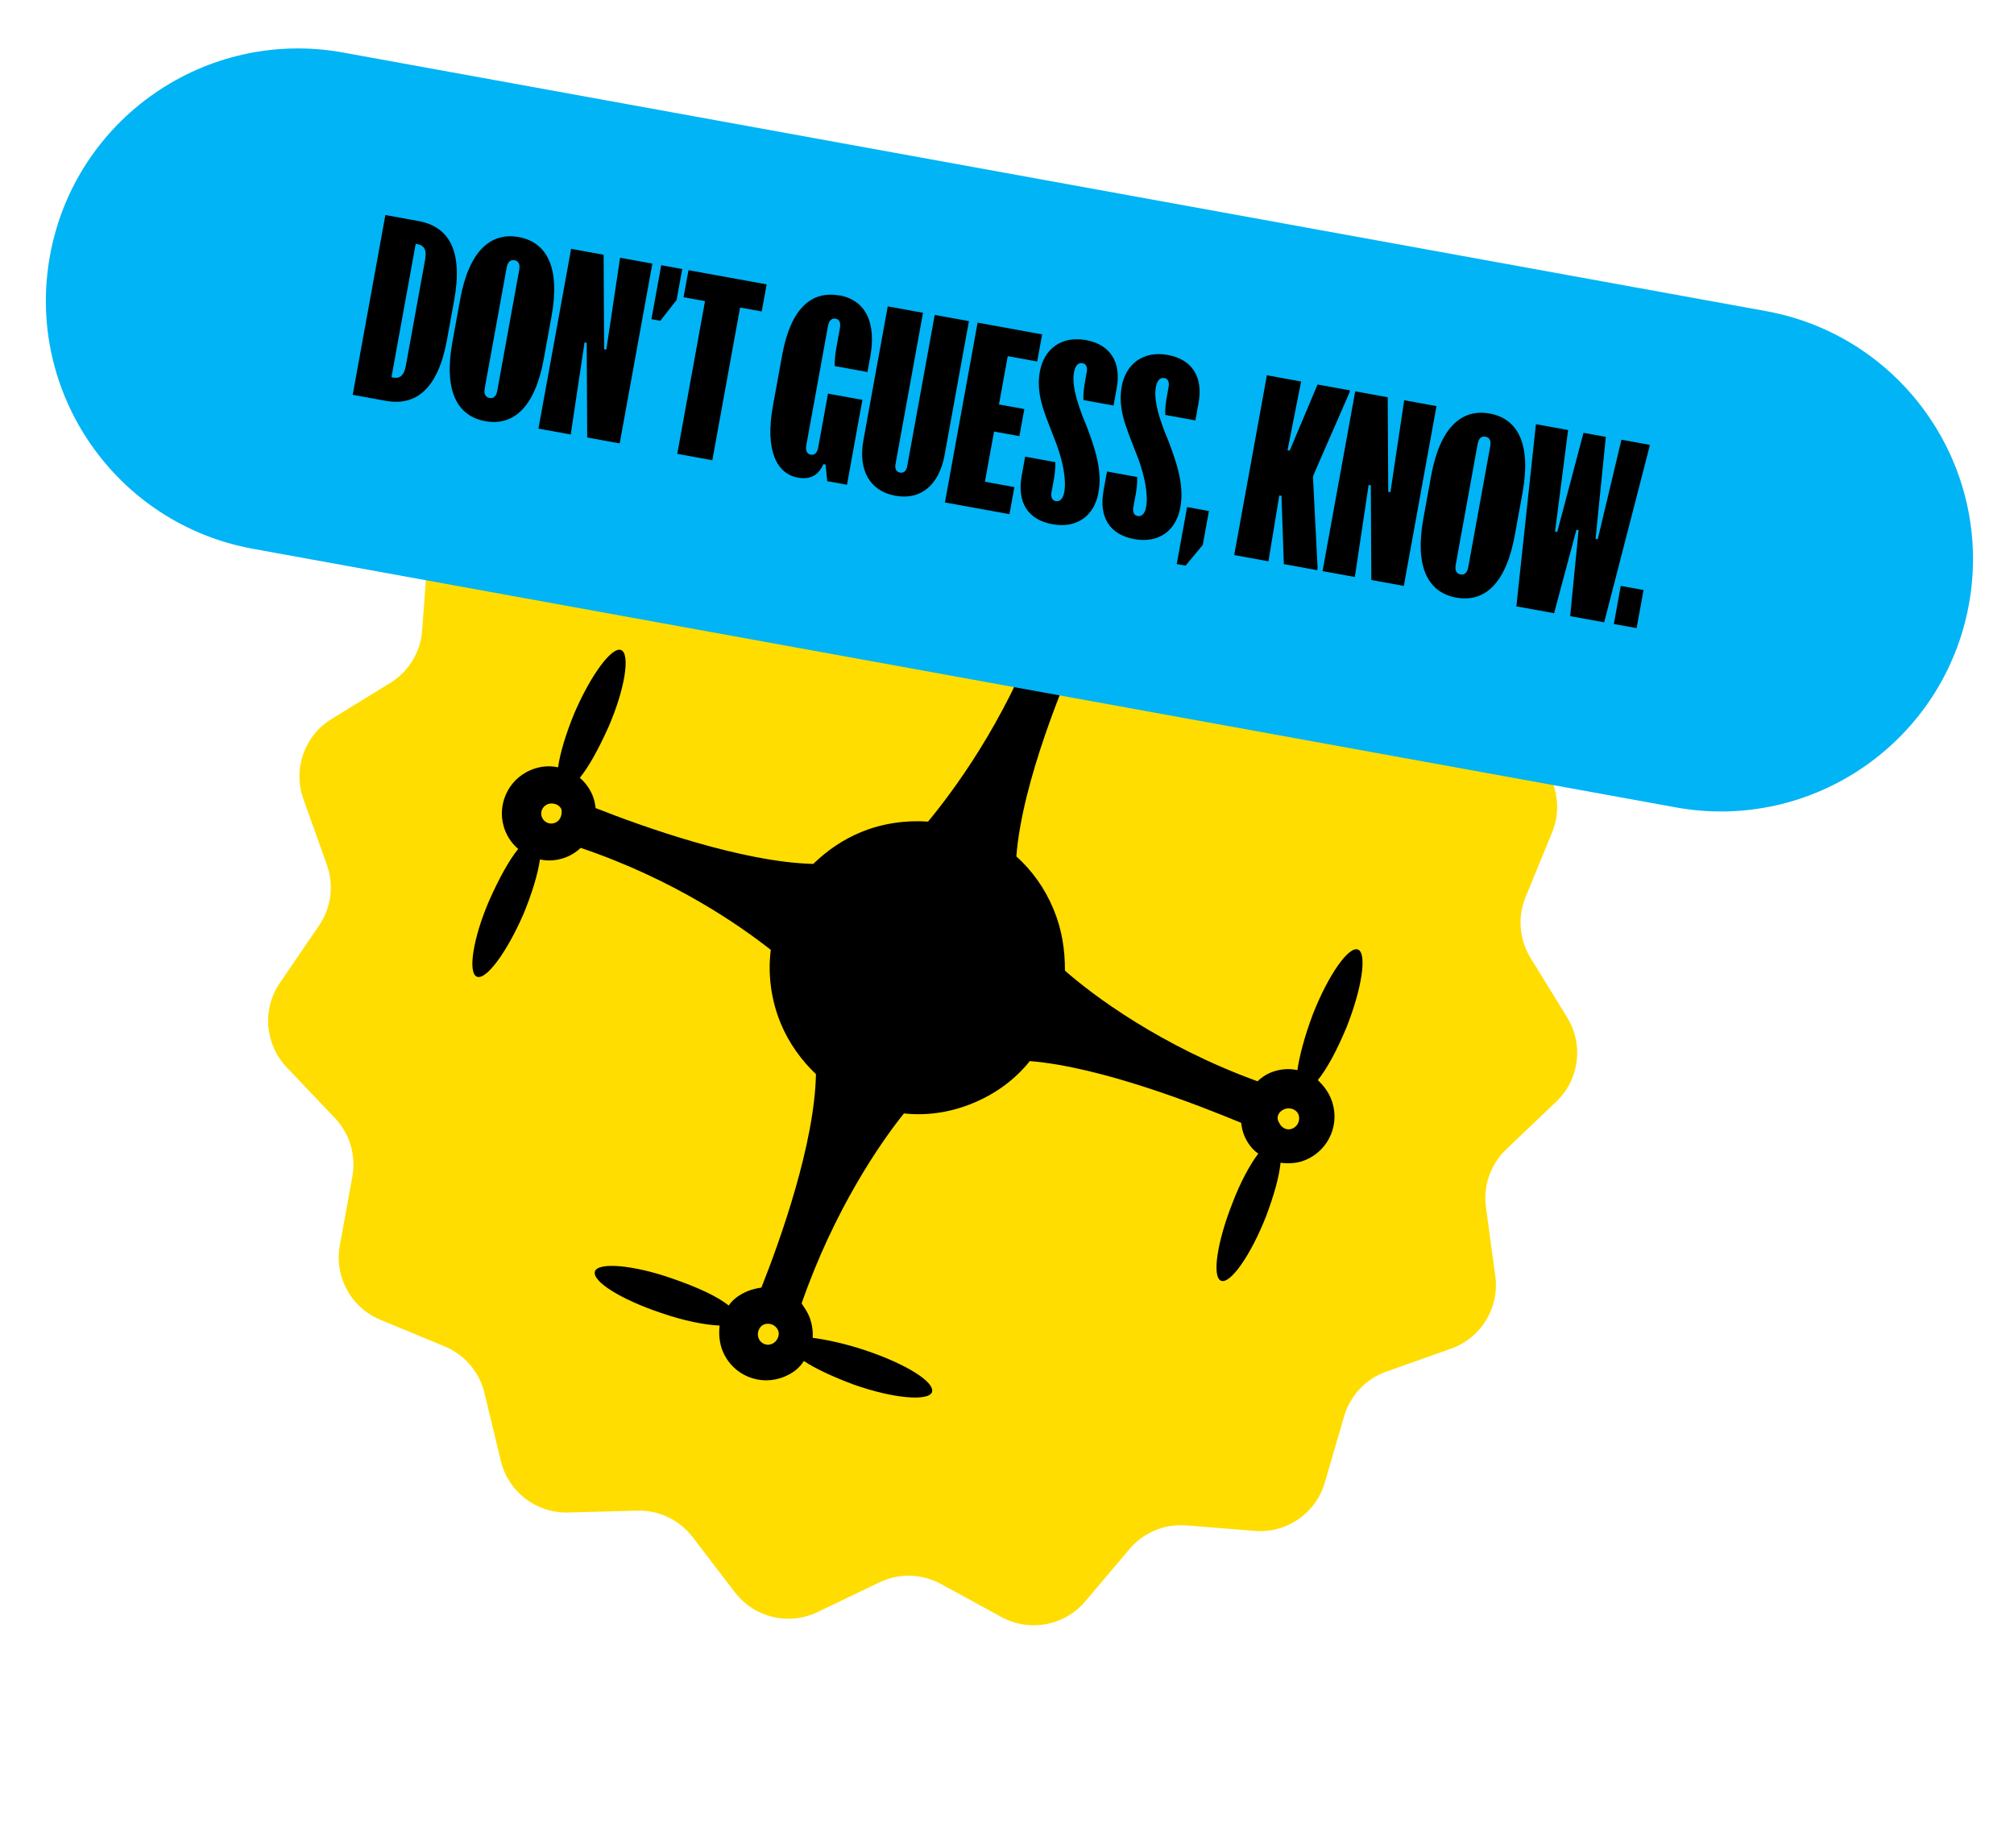 <svg width="170" height="156" viewBox="0 0 170 156" fill="none" xmlns="http://www.w3.org/2000/svg">
<mask id="mask0_786_188" style="mask-type:luminance" maskUnits="userSpaceOnUse" x="3" y="7" width="150" height="149">
<path d="M108.397 7.458L3.507 51.074L47.123 155.964L152.013 112.348L108.397 7.458Z" fill="white"/>
</mask>
<g mask="url(#mask0_786_188)">
<path d="M53.762 33.348C55.037 30.971 57.807 29.82 60.391 30.591L65.963 32.254C67.716 32.778 69.614 32.424 71.061 31.305L75.65 27.759C77.78 26.112 80.774 26.188 82.819 27.94L87.27 31.754C88.655 32.941 90.526 33.391 92.299 32.962L97.961 31.595C100.57 30.965 103.264 32.247 104.42 34.67L106.966 40.002C107.748 41.642 109.269 42.808 111.055 43.14L116.832 44.212C119.462 44.701 121.396 46.96 121.472 49.635L121.642 55.557C121.693 57.37 122.607 59.048 124.1 60.075L128.976 63.428C131.179 64.943 132.027 67.79 131.012 70.264L128.772 75.722C128.084 77.401 128.238 79.307 129.188 80.853L132.29 85.898C133.692 88.181 133.309 91.133 131.37 92.983L127.137 97.019C125.82 98.276 125.184 100.087 125.428 101.891L126.217 107.725C126.578 110.39 125.02 112.942 122.486 113.841L117.013 115.781C115.29 116.391 113.967 117.793 113.456 119.547L111.826 125.151C111.073 127.74 108.605 129.442 105.917 129.226L100.135 128.761C98.31 128.615 96.527 129.356 95.344 130.753L91.596 135.181C89.855 137.239 86.907 137.789 84.54 136.497L79.418 133.702C77.814 132.826 75.886 132.776 74.239 133.567L69.004 136.08C66.58 137.244 63.672 136.548 62.037 134.413L58.456 129.74C57.349 128.294 55.617 127.468 53.797 127.516L47.95 127.671C45.271 127.742 42.907 125.931 42.278 123.327L40.888 117.57C40.462 115.807 39.219 114.353 37.543 113.658L32.094 111.397C29.624 110.372 28.203 107.763 28.682 105.133L29.743 99.311C30.068 97.528 29.522 95.697 28.274 94.382L24.194 90.086C22.351 88.145 22.113 85.182 23.621 82.972L26.934 78.12C27.959 76.619 28.204 74.719 27.593 73.008L25.607 67.442C24.704 64.915 25.695 62.1 27.982 60.695L32.944 57.644C34.498 56.689 35.498 55.045 35.633 53.226L36.068 47.38C36.267 44.695 38.325 42.519 40.995 42.169L46.745 41.417C48.559 41.18 50.148 40.083 51.013 38.471L53.762 33.348Z" fill="#FFDD00"/>
</g>
<path d="M99.47 51.415C97.578 50.83 95.86 50.446 94.649 50.401C94.69 49.835 94.541 49.256 94.314 48.71C93.471 46.682 91.148 45.727 89.117 46.572C88.492 46.831 88.009 47.215 87.56 47.676C86.546 47 84.933 46.207 83.04 45.622C79.664 44.555 76.723 44.315 76.435 45.166C76.149 46.017 78.697 47.519 82.073 48.586C83.856 49.125 85.573 49.509 86.705 49.587C86.62 50.263 86.678 51.062 86.97 51.764C87.164 52.232 87.437 52.668 87.755 52.993C84.719 61.117 80.409 66.843 78.337 69.352C76.45 69.221 74.458 69.501 72.661 70.248C71.099 70.898 69.822 71.794 68.643 72.925C62.624 72.775 54.227 69.771 50.278 68.211C50.226 67.867 50.176 67.522 50.014 67.132C49.754 66.508 49.37 66.027 48.941 65.656C49.73 64.688 50.558 63.154 51.367 61.354C52.771 58.117 53.204 55.192 52.43 54.874C51.656 54.555 49.896 56.934 48.493 60.171C47.761 61.938 47.265 63.609 47.107 64.772C46.398 64.61 45.598 64.668 44.816 64.993C42.785 65.838 41.825 68.158 42.668 70.186C42.928 70.81 43.312 71.291 43.741 71.661C42.953 72.629 42.124 74.163 41.315 75.964C39.911 79.201 39.478 82.125 40.252 82.444C41.026 82.762 42.785 80.384 44.189 77.147C44.921 75.379 45.417 73.709 45.575 72.546C46.284 72.708 47.084 72.65 47.865 72.325C48.257 72.162 48.692 71.89 49.018 71.571C56.909 74.237 62.474 78.144 65.061 80.179C64.805 82.206 65.069 84.384 65.912 86.412C66.593 88.05 67.664 89.526 68.873 90.67C68.762 96.573 65.836 104.742 64.269 108.687C63.924 108.74 63.501 108.824 63.11 108.986C62.407 109.279 61.847 109.695 61.508 110.202C60.54 109.415 58.849 108.654 56.813 107.945C53.483 106.769 50.541 106.528 50.221 107.302C49.934 108.153 52.405 109.687 55.814 110.831C57.739 111.495 59.534 111.846 60.744 111.892C60.659 112.567 60.717 113.367 61.009 114.069C61.852 116.097 64.173 117.053 66.205 116.208C66.908 115.916 67.468 115.5 67.853 114.882C68.867 115.558 70.338 116.228 72.073 116.878C75.404 118.055 78.345 118.296 78.665 117.522C78.952 116.671 76.481 115.137 73.073 113.993C71.369 113.42 69.762 113.082 68.597 112.926C68.637 112.361 68.534 111.671 68.307 111.125C68.145 110.735 67.904 110.378 67.664 110.021C70.42 102.104 74.306 96.463 76.3 93.986C78.22 94.195 80.212 93.916 82.165 93.103C84.118 92.291 85.721 91.076 86.926 89.567C92.998 90.063 101.115 93.275 104.763 94.777C104.814 95.121 104.866 95.466 105.028 95.856C105.288 96.48 105.703 97.039 106.211 97.377C105.5 98.313 104.672 99.846 104.019 101.582C102.726 104.864 102.293 107.789 103.067 108.108C103.841 108.426 105.568 105.97 106.861 102.687C107.515 100.952 107.965 99.392 108.091 98.15C108.767 98.235 109.49 98.209 110.193 97.917C112.224 97.072 113.183 94.752 112.34 92.724C112.081 92.1 111.698 91.619 111.236 91.17C112.025 90.202 112.899 88.558 113.675 86.679C114.969 83.397 115.402 80.472 114.628 80.153C113.853 79.834 112.127 82.291 110.833 85.574C110.134 87.42 109.671 89.168 109.513 90.332C108.804 90.169 108.003 90.227 107.222 90.552C106.831 90.715 106.473 90.955 106.147 91.274C97.939 88.283 92.211 83.984 89.89 81.93C89.899 80.188 89.642 78.466 88.928 76.75C88.182 74.956 87.11 73.48 85.79 72.291C86.274 65.96 89.916 57.309 91.398 54.04C91.664 54.021 91.977 53.891 92.289 53.761C93.071 53.435 93.677 52.909 94.108 52.181C95.121 52.858 96.702 53.573 98.594 54.158C101.971 55.224 104.912 55.465 105.2 54.614C105.349 54.094 102.879 52.559 99.47 51.415ZM46.854 69.452C46.386 69.647 45.91 69.387 45.748 68.997C45.554 68.529 45.815 68.054 46.205 67.892C46.674 67.697 47.227 67.924 47.39 68.314C47.473 68.737 47.323 69.257 46.854 69.452ZM65.147 113.446C64.68 113.64 64.204 113.38 64.042 112.99C63.847 112.522 64.076 111.97 64.466 111.808C64.936 111.613 65.489 111.84 65.683 112.308C65.846 112.698 65.617 113.251 65.147 113.446ZM108.409 93.627C108.877 93.432 109.43 93.659 109.592 94.049C109.787 94.517 109.558 95.07 109.09 95.265C108.621 95.46 108.147 95.199 107.952 94.731C107.679 94.296 107.94 93.822 108.409 93.627ZM91.076 51.063C90.607 51.258 90.055 51.03 89.892 50.64C89.698 50.172 89.926 49.62 90.395 49.425C90.864 49.23 91.338 49.49 91.533 49.958C91.695 50.348 91.467 50.901 91.076 51.063Z" fill="black"/>
<g clip-path="url(#clip0_786_188)">
<path d="M149.055 26.259L28.97 4.436C17.402 2.334 6.321 10.007 4.219 21.575C2.116 33.142 9.79 44.224 21.357 46.326L141.442 68.15C153.01 70.252 164.091 62.579 166.194 51.011C168.296 39.443 160.623 28.362 149.055 26.259Z" fill="#00B4F5"/>
<path d="M38.337 25.346L37.739 28.636C36.975 32.842 35.123 34.299 32.548 33.831L29.772 33.327L32.53 18.152L35.306 18.656C37.887 19.125 39.101 21.14 38.337 25.346ZM33.204 31.873C33.791 31.98 34.118 31.641 34.257 30.876L35.885 21.917C36.025 21.146 35.837 20.72 35.251 20.613L35.089 20.584L33.042 31.844L33.204 31.873Z" fill="black"/>
<path d="M43.783 20.012C46.141 20.441 47.307 22.562 46.557 26.69L45.905 30.276C45.154 34.409 43.322 35.98 40.96 35.551C38.597 35.121 37.436 33.001 38.186 28.873L38.838 25.287C39.589 21.154 41.443 19.587 43.783 20.012ZM41.315 33.596C41.678 33.662 41.895 33.419 41.975 32.977L43.829 22.778C43.909 22.337 43.797 22.034 43.428 21.967C43.06 21.9 42.848 22.144 42.768 22.586L40.914 32.784C40.834 33.226 40.969 33.533 41.315 33.596Z" fill="black"/>
<path d="M50.95 21.505L50.995 29.481L51.179 29.515L52.341 21.758L55.066 22.253L52.308 37.428L49.566 36.93L49.524 28.937L49.34 28.904L48.175 36.677L45.45 36.182L48.208 21.007L50.95 21.505Z" fill="black"/>
<path d="M57.586 22.711L57.111 25.325L55.736 27.077L54.988 26.941L55.815 22.389L57.586 22.711Z" fill="black"/>
<path d="M64.712 24.006L64.296 26.29L62.47 25.958L60.127 38.849L57.167 38.311L59.51 25.42L57.7 25.091L58.115 22.807L64.717 24.007L64.712 24.006Z" fill="black"/>
<path d="M70.85 24.931C73.151 25.349 73.959 27.348 73.458 30.107L73.222 31.403L70.463 30.902C70.434 30.331 70.534 29.686 70.65 29.049L70.898 27.68C70.975 27.261 70.862 26.958 70.533 26.898C70.186 26.835 69.969 27.079 69.889 27.52L68.062 37.574C67.982 38.015 68.094 38.318 68.446 38.382C68.775 38.442 68.987 38.197 69.063 37.779L69.891 33.227L72.795 33.754L71.493 40.92L69.828 40.618L69.685 39.213L69.501 39.179C69.177 39.917 68.59 40.543 67.35 40.318C65.54 39.989 64.566 37.983 65.238 34.285L66.022 29.973C66.732 26.064 68.485 24.513 70.848 24.942L70.85 24.931Z" fill="black"/>
<path d="M75.972 39.894C76.302 39.954 76.51 39.727 76.576 39.364L78.899 26.584L81.786 27.109L79.733 38.408C79.278 40.91 77.749 42.242 75.577 41.847C73.404 41.453 72.424 39.67 72.88 37.163L74.933 25.863L77.91 26.404L75.588 39.184C75.521 39.552 75.637 39.833 75.967 39.893L75.972 39.894Z" fill="black"/>
<path d="M87.964 28.232L87.549 30.516L85.063 30.064L84.322 34.142L86.461 34.53L86.046 36.815L83.907 36.426L83.136 40.665L85.622 41.117L85.207 43.401L79.761 42.412L82.519 27.236L87.965 28.226L87.964 28.232Z" fill="black"/>
<path d="M88.906 40.733L88.76 41.537C88.683 41.956 88.799 42.242 89.112 42.299C89.441 42.359 89.722 42.145 89.832 41.542C90.018 40.52 89.74 39.032 89.174 37.476L88.8 36.519C88.179 34.86 87.426 33.286 87.775 31.365C88.124 29.444 89.612 28.335 91.657 28.706C93.701 29.078 94.664 30.54 94.259 32.768L93.993 34.232L91.452 33.77C91.423 33.199 91.513 32.61 91.615 32.045L91.732 31.403C91.805 31.001 91.69 30.715 91.377 30.658C91.048 30.598 90.766 30.812 90.657 31.415C90.487 32.348 90.78 33.532 91.354 35.073L91.745 36.033C92.362 37.715 93.078 39.616 92.722 41.576C92.366 43.537 90.904 44.627 88.837 44.252C86.771 43.876 85.83 42.418 86.241 40.156L86.533 38.548L89.075 39.01C89.104 39.58 89.014 40.17 88.911 40.734L88.906 40.733Z" fill="black"/>
<path d="M95.815 41.988L95.669 42.793C95.593 43.212 95.708 43.498 96.021 43.555C96.35 43.615 96.631 43.4 96.741 42.797C96.927 41.775 96.649 40.288 96.084 38.731L95.709 37.775C95.088 36.115 94.335 34.542 94.684 32.62C95.034 30.699 96.522 29.591 98.566 29.962C100.61 30.334 101.573 31.795 101.168 34.024L100.902 35.487L98.361 35.025C98.332 34.455 98.422 33.865 98.525 33.301L98.641 32.659C98.714 32.257 98.599 31.97 98.286 31.913C97.957 31.854 97.675 32.068 97.566 32.671C97.396 33.604 97.689 34.788 98.263 36.329L98.654 37.288C99.271 38.97 99.987 40.871 99.631 42.832C99.275 44.792 97.813 45.883 95.747 45.507C93.68 45.132 92.739 43.674 93.15 41.412L93.442 39.803L95.984 40.265C96.013 40.836 95.923 41.425 95.82 41.989L95.815 41.988Z" fill="black"/>
<path d="M102.045 43.138L101.526 45.992L100.076 47.748L99.328 47.612L100.202 42.803L102.05 43.139L102.045 43.138Z" fill="black"/>
<path d="M106.937 31.679L109.825 32.204L108.678 38.002L108.863 38.036L111.215 32.457L113.941 32.952L113.907 33.137L110.861 40.118L110.828 40.303L111.217 47.943L111.183 48.128L108.368 47.616L108.169 41.856L107.984 41.823L107.067 47.38L104.179 46.855L106.937 31.679Z" fill="black"/>
<path d="M117.136 33.533L117.181 41.509L117.365 41.543L118.527 33.786L121.252 34.281L118.495 49.456L115.752 48.958L115.71 40.965L115.526 40.932L114.361 48.705L111.636 48.21L114.394 33.035L117.136 33.533Z" fill="black"/>
<path d="M125.743 34.907C128.1 35.335 129.267 37.457 128.517 41.584L127.865 45.17C127.114 49.303 125.282 50.874 122.919 50.445C120.557 50.016 119.396 47.895 120.146 43.767L120.798 40.182C121.549 36.048 123.403 34.481 125.743 34.907ZM123.275 48.49C123.638 48.556 123.855 48.313 123.935 47.872L125.789 37.673C125.869 37.232 125.757 36.929 125.388 36.862C125.019 36.795 124.808 37.039 124.727 37.48L122.874 47.679C122.794 48.12 122.928 48.427 123.275 48.49Z" fill="black"/>
<path d="M135.546 36.879L134.679 45.486L134.864 45.519L136.864 37.118L139.26 37.554L139.226 37.738L135.407 52.53L132.536 52.008L133.249 44.753L133.065 44.719L131.179 51.762L127.995 51.183L129.625 35.993L129.659 35.809L132.362 36.3L131.261 44.864L131.446 44.898L133.663 36.537L135.546 36.879Z" fill="black"/>
<path d="M138.729 49.805L138.145 53.022L136.223 52.673L136.808 49.456L138.729 49.805Z" fill="black"/>
</g>
<defs>
<clipPath id="clip0_786_188">
<rect width="164.628" height="42.576" fill="white" transform="translate(8.025 0.63) rotate(10.3)"/>
</clipPath>
</defs>
</svg>
